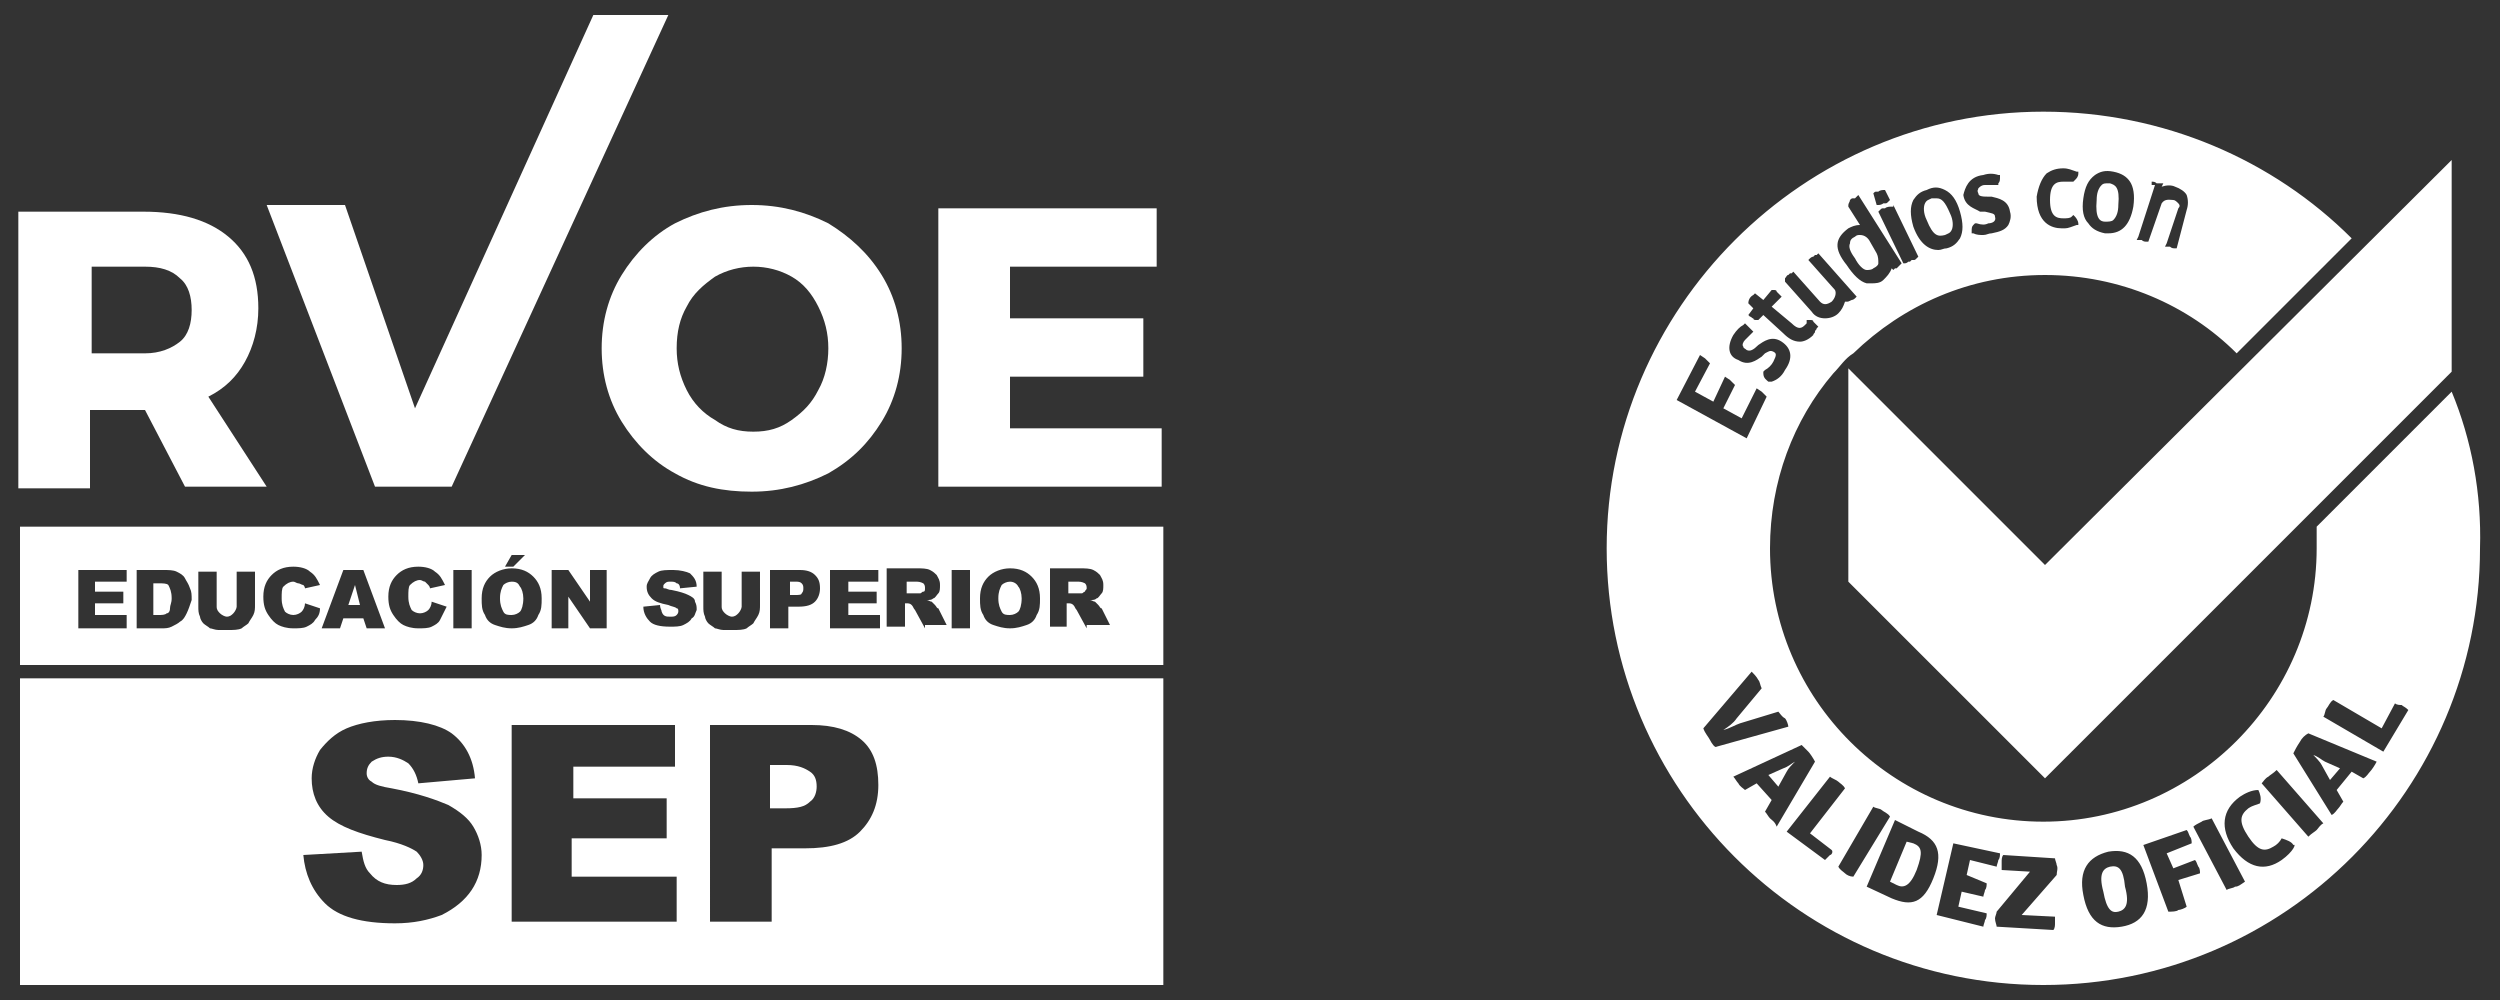 <?xml version="1.0" encoding="utf-8"?>
<!-- Generator: Adobe Illustrator 25.4.1, SVG Export Plug-In . SVG Version: 6.00 Build 0)  -->
<svg version="1.1" id="Capa_1" xmlns="http://www.w3.org/2000/svg" xmlns:xlink="http://www.w3.org/1999/xlink" x="0px" y="0px"
	 viewBox="0 0 150 60" style="enable-background:new 0 0 150 60;" xml:space="preserve">
<rect x="0" y="0" width="150" height="60" fill="#333333" stroke="none"/>
<style type="text/css">
	.st0{fill:#FFFFFF;}
</style>
<g>
	<g>
		<path class="st0" d="M106.1,46.5l0.6,0.7l0.5-0.9c0.1-0.2,0.3-0.4,0.5-0.6c-0.2,0.1-0.4,0.3-0.7,0.4L106.1,46.5z"/>
		<path class="st0" d="M126.6,52c-0.4,0.1-0.7,0.4-0.4,1.5c0.2,1.1,0.5,1.3,0.9,1.2c0.4-0.1,0.7-0.4,0.4-1.5
			C127.4,52.1,127.1,51.9,126.6,52z"/>
		<path class="st0" d="M114.8,50.6l-0.4-0.1l-1,2.4l0.4,0.2c0.4,0.2,0.8,0.1,1.2-0.9C115.4,51.1,115.3,50.8,114.8,50.6z"/>
		<path class="st0" d="M116.7,14.1c0.2-0.1,0.3-0.1,0.4-0.3c0.1-0.2,0.1-0.6-0.1-1c-0.3-0.7-0.5-0.9-0.8-0.9c-0.1,0-0.2,0-0.3,0
			c-0.2,0.1-0.3,0.1-0.4,0.3c-0.1,0.2-0.1,0.6,0.1,1C116,14.2,116.3,14.2,116.7,14.1z"/>
		<path class="st0" d="M112,16.2c0.1,0,0.3,0,0.4-0.1c0.2-0.1,0.3-0.2,0.3-0.3c0-0.2,0-0.4-0.1-0.6l-0.4-0.7
			c-0.1-0.2-0.3-0.4-0.6-0.4c-0.1,0-0.2,0-0.3,0.1c-0.2,0.1-0.3,0.2-0.3,0.4c-0.1,0.2,0,0.5,0.3,0.9C111.5,15.9,111.8,16.2,112,16.2
			z"/>
		<path class="st0" d="M126.3,13.3c0.2,0,0.4,0,0.5-0.1c0.2-0.2,0.3-0.5,0.3-0.9c0.1-1.1-0.2-1.2-0.5-1.3c-0.1,0-0.1,0-0.1,0
			c-0.2,0-0.3,0-0.4,0.1c-0.2,0.2-0.3,0.5-0.3,0.9C125.7,13.1,126,13.3,126.3,13.3z"/>
		<path class="st0" d="M147.1,23.5l-8.1,8.1c0,0.4,0,0.8,0,1.3c0,9-7.4,16.4-16.4,16.4s-16.4-7.3-16.4-16.4c0-4,1.4-7.7,3.8-10.5
			c0.4-0.4,0.7-0.9,1.2-1.2c3-2.9,7-4.7,11.5-4.7c4.5,0,8.6,1.8,11.5,4.7l6.9-6.9c-4.7-4.7-11.3-7.6-18.5-7.6
			c-14.4,0-26.2,11.8-26.2,26.2c0,14.4,11.7,26.2,26.2,26.2c14.5,0,26.2-11.8,26.2-26.2C148.9,29.6,148.3,26.4,147.1,23.5z
			 M129.1,10.9c0.1,0,0.2,0,0.3,0.1c0,0,0.1,0,0.1,0c0,0,0,0,0,0h0.3l-0.1,0.2c0.3-0.1,0.6-0.1,0.8,0c0.3,0.1,0.6,0.3,0.7,0.5
			c0.1,0.3,0.1,0.6,0,0.9l-0.6,2.3h-0.1c-0.1,0-0.2,0-0.3-0.1c0,0-0.1,0-0.1,0c0,0,0,0,0,0h-0.2l0.1-0.2l0.7-2.1
			c0.1-0.1,0.1-0.2,0-0.3c-0.1-0.1-0.2-0.2-0.3-0.2c-0.2,0-0.5-0.1-0.7,0.2l-0.8,2.3h-0.1c-0.1,0-0.2,0-0.3-0.1c0,0-0.1,0-0.1,0
			c0,0,0,0,0,0h-0.2l0.1-0.2l1-3.1H129.1z M125,11.9c0.1-0.7,0.3-1.1,0.7-1.4c0.3-0.2,0.6-0.3,1.1-0.2c0.5,0.1,0.8,0.3,1,0.6
			c0.2,0.3,0.3,0.8,0.2,1.5c-0.2,1.1-0.7,1.6-1.5,1.6c-0.1,0-0.1,0-0.2,0c-0.5-0.1-0.8-0.3-1-0.6C125,13.1,124.9,12.6,125,11.9z
			 M122.8,10.4c0.3-0.2,0.6-0.3,1-0.3c0,0,0,0,0,0c0.3,0,0.5,0.1,0.8,0.2l0.1,0v0.1c0,0.2-0.1,0.3-0.2,0.4l-0.1,0.1l-0.1,0
			c-0.1,0-0.2,0-0.3,0c-0.1,0-0.2,0-0.2,0c-0.4,0-0.8,0.1-0.8,1.1s0.4,1.1,0.8,1.1c0.2,0,0.4,0,0.5-0.1l0.1-0.1l0.1,0.1
			c0.1,0.1,0.2,0.3,0.2,0.4v0.1l-0.1,0c-0.3,0.1-0.5,0.2-0.7,0.2c-0.1,0-0.1,0-0.2,0c-0.6,0-1.5-0.3-1.5-1.9
			C122.3,11.2,122.5,10.7,122.8,10.4z M117.8,11.7c0.1-0.4,0.3-1.1,1.2-1.2c0.3-0.1,0.6-0.1,0.9,0l0.1,0v0.1c0,0.2,0,0.3-0.1,0.4
			l0,0.1h-0.8c-0.2,0-0.3,0.1-0.4,0.2c0,0.1-0.1,0.1,0,0.3c0,0.2,0.3,0.2,0.7,0.2l0,0l0.1,0c0.4,0.1,1,0.2,1.1,0.9
			c0.1,0.3,0,0.6-0.1,0.8c-0.2,0.3-0.5,0.4-1,0.5c-0.2,0-0.3,0.1-0.5,0.1c-0.2,0-0.4,0-0.6-0.1l-0.1,0v-0.1c0-0.2,0-0.3,0.1-0.4
			l0.1-0.1l0.1,0c0.3,0.1,0.5,0.1,0.7,0l0,0c0.2,0,0.5-0.1,0.4-0.4c0-0.2-0.2-0.2-0.6-0.3c-0.1,0-0.1,0-0.2,0l-0.1,0
			C118.5,12.5,117.9,12.4,117.8,11.7L117.8,11.7L117.8,11.7z M114.8,12c0.2-0.3,0.4-0.5,0.8-0.6c0.4-0.2,0.7-0.2,1.1,0
			c0.4,0.2,0.7,0.6,0.9,1.3c0.2,0.7,0.2,1.2,0,1.6c-0.2,0.3-0.4,0.5-0.8,0.6c-0.2,0-0.3,0.1-0.5,0.1c-0.5,0-1.1-0.3-1.5-1.4
			C114.6,12.9,114.6,12.4,114.8,12z M113.6,12.3l1.5,3.1l-0.1,0.1c-0.1,0.1-0.1,0.1-0.2,0.1c0,0,0,0-0.1,0l-0.1,0.1h-0.1
			c0,0,0,0,0,0c0,0-0.1,0.1-0.2,0.1h-0.1l-1.5-3.1l0.1-0.1c0.1-0.1,0.1-0.1,0.2-0.1c0,0,0,0,0.1,0c0.1-0.1,0.3-0.1,0.3-0.1H113.6z
			 M112.4,11.6c0.1-0.1,0.1-0.1,0.2-0.1c0,0,0,0,0.1,0c0.1-0.1,0.3-0.1,0.3-0.1h0.1l0.3,0.6l-0.1,0.1c-0.1,0.1-0.1,0.1-0.2,0.1
			c0,0,0,0-0.1,0c0,0-0.1,0.1-0.3,0.1h-0.1L112.4,11.6L112.4,11.6z M110.9,13.7c0.2-0.1,0.4-0.2,0.7-0.2l-0.7-1.1v-0.1
			c0-0.1,0.1-0.2,0.1-0.3c0.1-0.1,0.1-0.1,0.2-0.1c0,0,0,0,0.1,0l0.2-0.2l2.6,4.1l-0.3,0.3h-0.1c0,0,0,0,0,0l-0.1,0.1l-0.1-0.1
			c-0.1,0.3-0.3,0.5-0.5,0.7c-0.2,0.2-0.5,0.2-0.7,0.2c-0.1,0-0.2,0-0.3,0c-0.4-0.1-0.8-0.5-1.2-1.1C110,14.9,110.1,14.3,110.9,13.7
			z M107.1,16.7C107.1,16.7,107.1,16.7,107.1,16.7c0.1-0.1,0.1-0.2,0.2-0.2c0,0,0.1-0.1,0.1-0.1c0,0,0,0,0.1,0l0.1-0.1l1.6,1.8
			c0.2,0.2,0.4,0.2,0.7,0c0.2-0.2,0.3-0.5,0.2-0.7l-1.6-1.8l0.1-0.1c0,0,0,0,0,0c0,0,0.1-0.1,0.2-0.1c0,0,0.1-0.1,0.1-0.1
			c0,0,0,0,0.1,0l0.1-0.1l2.3,2.6l-0.1,0.1c0,0,0,0,0,0c0,0-0.1,0.1-0.2,0.1c-0.2,0.1-0.2,0.1-0.3,0.1h-0.1l0,0
			c-0.1,0.3-0.2,0.5-0.4,0.7c-0.2,0.2-0.5,0.3-0.8,0.3c-0.3,0-0.6-0.1-0.8-0.4l-1.6-1.8L107.1,16.7z M104.9,18.2
			c0-0.2,0.1-0.4,0.3-0.5l0.1-0.1l0.5,0.4l0.5-0.6h0.1c0.1,0,0.2,0,0.2,0.1h0l0.3,0.3l-0.6,0.6l1.2,1c0.4,0.4,0.6,0.3,0.8,0.1
			c0,0,0.1-0.1,0.1-0.1v-0.2l0.2,0c0.1,0,0.2,0,0.2,0.1h0l0.3,0.3l-0.1,0.1c0,0.1-0.1,0.1-0.1,0.2c0,0.1-0.1,0.1-0.1,0.2l0,0l0,0
			c-0.3,0.3-0.6,0.4-0.8,0.4c-0.4,0-0.7-0.2-1-0.5l-1.2-1.1l-0.3,0.3h-0.1c-0.1,0-0.2,0-0.2-0.1c-0.1,0-0.1-0.1-0.2-0.1c0,0,0,0,0,0
			l-0.1-0.1l0.3-0.4L104.9,18.2L104.9,18.2z M104,20.1c0.2-0.3,0.4-0.5,0.6-0.6l0.1-0.1l0.1,0.1c0.1,0.1,0.2,0.2,0.3,0.3l0.1,0.1
			l-0.1,0.1c0,0-0.1,0.1-0.1,0.1c-0.1,0.1-0.2,0.2-0.3,0.3l0,0l0,0c-0.1,0.1-0.2,0.3-0.1,0.4c0,0.1,0.1,0.1,0.2,0.2
			c0.2,0.1,0.4,0,0.7-0.3l0,0c0.3-0.2,0.8-0.6,1.4-0.2c0.6,0.4,0.7,1,0.2,1.7c-0.2,0.4-0.5,0.6-0.8,0.7l-0.1,0l-0.1,0
			c-0.1-0.1-0.3-0.2-0.3-0.5v-0.1l0.1-0.1c0.2-0.1,0.4-0.3,0.5-0.5c0.2-0.4,0.2-0.5,0-0.6c-0.2-0.1-0.3,0-0.5,0.1
			c-0.1,0.1-0.1,0.1-0.2,0.2l0,0c-0.3,0.2-0.8,0.6-1.4,0.2C103.7,21.4,103.6,20.8,104,20.1z M102,21.3l0.3,0.2l0.3,0.3l-0.9,1.7
			l1.1,0.6l0.7-1.5l0.3,0.2l0.3,0.3l-0.7,1.4l1.1,0.6l0.9-1.8l0.3,0.2l0.3,0.3l-1.2,2.5l-4.2-2.3L102,21.3z M102.6,44.4
			c-0.1-0.2-0.3-0.4-0.4-0.7l2.9-3.4c0.1,0.1,0.3,0.3,0.4,0.5c0.1,0.1,0.1,0.3,0.2,0.5l-1.5,1.8c-0.2,0.3-0.5,0.5-0.8,0.7
			c0.4-0.1,0.7-0.3,1-0.4l2.3-0.7c0.1,0.1,0.2,0.3,0.4,0.4c0.1,0.1,0.2,0.4,0.2,0.5l-4.3,1.2C102.9,44.9,102.7,44.6,102.6,44.4z
			 M106.2,49.1c-0.1-0.1-0.2-0.3-0.3-0.4l0.4-0.7l-0.9-1l-0.7,0.4c-0.1-0.1-0.3-0.2-0.4-0.4c-0.1-0.1-0.2-0.3-0.3-0.4l4.1-1.9
			c0.1,0.1,0.3,0.3,0.4,0.4c0.1,0.1,0.3,0.4,0.4,0.6l-2.3,3.9C106.5,49.3,106.3,49.2,106.2,49.1z M109.8,51.3
			c-0.1,0.1-0.2,0.2-0.3,0.3l-2.3-1.7l2.6-3.3c0.1,0.1,0.4,0.2,0.5,0.3c0.1,0.1,0.3,0.2,0.4,0.4l-2.1,2.7l1.3,1
			C110,51.1,109.9,51.3,109.8,51.3z M110.7,52.4c-0.1-0.1-0.3-0.2-0.4-0.4l2.1-3.6c0.1,0.1,0.4,0.1,0.5,0.2c0.1,0.1,0.4,0.2,0.5,0.4
			l-2.2,3.6C111,52.6,110.8,52.5,110.7,52.4z M113.5,53.9l-1.5-0.7l1.7-4l1.4,0.7c1.2,0.5,1.5,1.3,0.9,2.8S114.7,54.4,113.5,53.9z
			 M119.2,53c0,0.1,0,0.3-0.1,0.4c0,0.1-0.1,0.3-0.1,0.4l-1.3-0.3l-0.2,0.9l1.7,0.4c0,0.1,0,0.3-0.1,0.4c0,0.1-0.1,0.3-0.1,0.4
			l-2.8-0.7l1-4.3l2.8,0.6c0,0.1,0,0.3-0.1,0.4c0,0.1-0.1,0.3-0.1,0.4l-1.6-0.4l-0.2,0.9L119.2,53z M123.4,52.5l-2.1,2.4l2,0.1
			c0,0.1,0,0.3,0,0.4c0,0.1,0,0.3-0.1,0.4l-3.4-0.2c0-0.1-0.1-0.3-0.1-0.5c0-0.1,0.1-0.3,0.1-0.4l2-2.4l-1.7-0.1c0-0.1,0-0.3,0-0.5
			c0-0.1,0-0.3,0.1-0.4l3.1,0.2c0,0.1,0.1,0.3,0.1,0.4C123.5,52.1,123.4,52.3,123.4,52.5z M127.3,55.6c-1.2,0.2-2-0.3-2.3-1.9
			c-0.3-1.5,0.3-2.3,1.5-2.6c1.2-0.2,2,0.3,2.3,1.9C129.1,54.6,128.5,55.4,127.3,55.6z M131.2,54.4c-0.1,0.1-0.4,0.2-0.5,0.2
			c-0.1,0.1-0.4,0.1-0.6,0.1l-1.5-4l2.6-0.9c0.1,0.1,0.1,0.2,0.2,0.4c0.1,0.1,0.1,0.3,0.1,0.4l-1.5,0.6l0.4,0.9l1.3-0.5
			c0.1,0.1,0.1,0.2,0.2,0.4c0.1,0.1,0.1,0.3,0.1,0.4l-1.3,0.4L131.2,54.4z M134.1,53.2c-0.1,0.1-0.4,0.1-0.5,0.2l-2-3.8
			c0.1-0.1,0.3-0.2,0.5-0.3c0.1-0.1,0.4-0.1,0.6-0.2l2,3.8C134.4,53.1,134.3,53.2,134.1,53.2z M136.9,51.6c-1,0.7-2,0.5-2.9-0.7
			c-0.8-1.2-0.7-2.3,0.4-3.1c0.3-0.2,0.7-0.4,1.1-0.4c0.1,0.2,0.2,0.5,0.1,0.8c-0.2,0.1-0.4,0.1-0.7,0.3c-0.5,0.4-0.6,0.8,0,1.7
			c0.6,0.9,1,0.9,1.5,0.6c0.2-0.1,0.4-0.3,0.5-0.5c0.3,0.1,0.6,0.2,0.7,0.4C137.8,50.6,137.6,51.1,136.9,51.6z M139,49.8
			c-0.1,0.1-0.3,0.2-0.5,0.4l-2.8-3.2c0.1-0.1,0.2-0.3,0.4-0.4c0.1-0.1,0.3-0.2,0.5-0.4l2.8,3.2C139.2,49.5,139.1,49.7,139,49.8z
			 M142.2,46.3c-0.1,0.1-0.2,0.3-0.4,0.4l-0.7-0.4l-0.9,1.1l0.4,0.7c-0.1,0.1-0.2,0.3-0.3,0.4c-0.1,0.1-0.2,0.3-0.4,0.4l-2.3-3.7
			c0.1-0.2,0.2-0.4,0.4-0.7c0.1-0.2,0.3-0.4,0.5-0.5l4.1,1.7C142.5,45.9,142.3,46.2,142.2,46.3z M143,45.1l-3.6-2.1
			c0.1-0.1,0.1-0.4,0.2-0.5c0.1-0.1,0.2-0.4,0.4-0.5l2.9,1.7l0.8-1.5c0.1,0.1,0.3,0.1,0.4,0.1c0.1,0.1,0.2,0.1,0.4,0.3L143,45.1z"/>
		<path class="st0" d="M139.8,46.8l0.6-0.7l-0.9-0.4c-0.2-0.1-0.4-0.3-0.7-0.4c0.1,0.1,0.4,0.4,0.5,0.6L139.8,46.8z"/>
		<polygon class="st0" points="111.4,22.6 110.9,22.1 110.9,25.5 110.9,34.9 115.7,39.7 122.7,46.7 124.3,45.1 147.1,22.3 
			147.1,9.6 122.7,33.9 		"/>
	</g>
	<g>
		<path class="st0" d="M5.5,24.6h3.1h0.1l2.4,4.6H16l-3.5-5.4c1-0.5,1.7-1.2,2.2-2.1c0.5-0.9,0.8-2,0.8-3.2c0-1.9-0.6-3.3-1.8-4.3
			c-1.2-1-2.9-1.5-5.1-1.5H1.1v16.6h4.3V24.6z M5.5,16h3.2c0.9,0,1.6,0.2,2.1,0.7c0.5,0.4,0.7,1.1,0.7,1.9c0,0.8-0.2,1.5-0.7,1.9
			c-0.5,0.4-1.2,0.7-2.1,0.7H5.5V16z"/>
		<path class="st0" d="M37.3,16.5c-0.8,1.3-1.2,2.8-1.2,4.4c0,1.6,0.4,3.1,1.2,4.4c0.8,1.3,1.9,2.4,3.2,3.1c1.4,0.8,2.9,1.1,4.6,1.1
			c1.7,0,3.2-0.4,4.6-1.1c1.4-0.8,2.4-1.8,3.2-3.1c0.8-1.3,1.2-2.8,1.2-4.4c0-1.6-0.4-3.1-1.2-4.4c-0.8-1.3-1.9-2.3-3.2-3.1
			c-1.4-0.7-2.9-1.1-4.6-1.1c-1.7,0-3.2,0.4-4.6,1.1C39.2,14.1,38.1,15.2,37.3,16.5z M41.2,18.4c0.4-0.8,1-1.3,1.7-1.8
			c0.7-0.4,1.5-0.6,2.3-0.6s1.6,0.2,2.3,0.6c0.7,0.4,1.2,1,1.6,1.8c0.4,0.8,0.6,1.6,0.6,2.5c0,0.9-0.2,1.8-0.6,2.5
			c-0.4,0.8-0.9,1.3-1.6,1.8s-1.4,0.7-2.3,0.7s-1.6-0.2-2.3-0.7c-0.7-0.4-1.3-1-1.7-1.8c-0.4-0.8-0.6-1.6-0.6-2.5
			C40.6,19.9,40.8,19.1,41.2,18.4z"/>
		<polygon class="st0" points="69.7,25.7 60.6,25.7 60.6,22.6 68.6,22.6 68.6,19.1 60.6,19.1 60.6,16 69.4,16 69.4,12.5 56.3,12.5 
			56.3,29.2 69.7,29.2 		"/>
		<polygon class="st0" points="27.1,29.2 40.1,0.9 35.6,0.9 24.9,24.5 20.7,12.3 16,12.3 22.5,29.2 		"/>
		<path class="st0" d="M54.9,34.9h-0.5v0.7h0.5c0,0,0.1,0,0.3,0c0.1,0,0.1-0.1,0.2-0.1s0.1-0.1,0.1-0.2c0-0.1,0-0.2-0.1-0.3
			C55.2,34.9,55.1,34.9,54.9,34.9z"/>
		<path class="st0" d="M47.7,34.9h-0.3v0.8h0.3c0.2,0,0.4,0,0.4-0.1c0.1-0.1,0.1-0.2,0.1-0.3c0-0.1,0-0.2-0.1-0.3
			C48,34.9,47.9,34.9,47.7,34.9z"/>
		<path class="st0" d="M9.5,35H9.2v1.9h0.3c0.2,0,0.4,0,0.5-0.1c0.1,0,0.2-0.1,0.2-0.3s0.1-0.3,0.1-0.6c0-0.4-0.1-0.6-0.2-0.8
			C10,35,9.8,35,9.5,35z"/>
		<polygon class="st0" points="20.9,36.3 21.6,36.3 21.3,35.1 		"/>
		<path class="st0" d="M30.7,34.9c-0.2,0-0.4,0.1-0.5,0.2c-0.1,0.2-0.2,0.4-0.2,0.8c0,0.4,0.1,0.6,0.2,0.8c0.1,0.2,0.3,0.2,0.5,0.2
			c0.2,0,0.4-0.1,0.5-0.2c0.1-0.1,0.2-0.4,0.2-0.8c0-0.3-0.1-0.6-0.2-0.7C31.1,35,31,34.9,30.7,34.9z"/>
		<path class="st0" d="M60.6,34.9c-0.2,0-0.4,0.1-0.5,0.2c-0.1,0.2-0.2,0.4-0.2,0.8c0,0.4,0.1,0.6,0.2,0.8c0.1,0.2,0.3,0.2,0.5,0.2
			c0.2,0,0.4-0.1,0.5-0.2c0.1-0.1,0.2-0.4,0.2-0.8c0-0.3-0.1-0.6-0.2-0.7C61,35,60.8,34.9,60.6,34.9z"/>
		<path class="st0" d="M1.2,31.6v8.3h68.6v-8.3H1.2z M30.7,33.3h0.8L30.8,34h-0.5L30.7,33.3z M7.6,37.7H4.7v-3.5h2.9v0.7H5.7v0.6
			h1.7v0.7H5.7v0.7h1.9V37.7z M11.2,36.8c-0.1,0.2-0.2,0.4-0.4,0.5c-0.1,0.1-0.3,0.2-0.5,0.3c-0.2,0.1-0.4,0.1-0.6,0.1H8.2v-3.5h1.6
			c0.3,0,0.6,0,0.8,0.1c0.2,0.1,0.4,0.2,0.5,0.4c0.1,0.2,0.2,0.3,0.3,0.6c0.1,0.2,0.1,0.4,0.1,0.7C11.4,36.3,11.3,36.6,11.2,36.8z
			 M15.3,36.3c0,0.2,0,0.4-0.1,0.6c-0.1,0.2-0.2,0.3-0.3,0.5c-0.1,0.1-0.3,0.2-0.4,0.3c-0.2,0.1-0.5,0.1-0.8,0.1c-0.2,0-0.4,0-0.6,0
			c-0.2,0-0.4-0.1-0.5-0.1c-0.1-0.1-0.3-0.2-0.4-0.3c-0.1-0.1-0.2-0.3-0.2-0.4c-0.1-0.2-0.1-0.4-0.1-0.6v-2.1H13v2.1
			c0,0.2,0.1,0.3,0.2,0.4c0.1,0.1,0.3,0.2,0.4,0.2c0.2,0,0.3-0.1,0.4-0.2c0.1-0.1,0.2-0.3,0.2-0.4v-2.1h1.1V36.3z M18.9,37.2
			c-0.1,0.2-0.3,0.3-0.5,0.4c-0.2,0.1-0.5,0.1-0.8,0.1c-0.4,0-0.7-0.1-0.9-0.2c-0.2-0.1-0.4-0.3-0.6-0.6c-0.2-0.3-0.3-0.6-0.3-1.1
			c0-0.6,0.2-1,0.5-1.3c0.3-0.3,0.7-0.5,1.3-0.5c0.4,0,0.8,0.1,1,0.3c0.3,0.2,0.4,0.4,0.6,0.8l-0.9,0.2c0-0.1-0.1-0.2-0.1-0.2
			C18.1,35.1,18,35,17.9,35s-0.2-0.1-0.3-0.1c-0.2,0-0.4,0.1-0.6,0.3c-0.1,0.1-0.1,0.4-0.1,0.7c0,0.4,0.1,0.6,0.2,0.8
			c0.1,0.1,0.3,0.2,0.5,0.2c0.2,0,0.4-0.1,0.5-0.2c0.1-0.1,0.2-0.3,0.2-0.5l0.9,0.3C19.2,36.8,19.1,37,18.9,37.2z M22,37.7l-0.2-0.6
			h-1.2l-0.2,0.6h-1.1l1.3-3.5h1.2l1.3,3.5H22z M26.4,37.2c-0.1,0.2-0.3,0.3-0.5,0.4c-0.2,0.1-0.5,0.1-0.8,0.1
			c-0.4,0-0.7-0.1-0.9-0.2c-0.2-0.1-0.4-0.3-0.6-0.6c-0.2-0.3-0.3-0.6-0.3-1.1c0-0.6,0.2-1,0.5-1.3c0.3-0.3,0.7-0.5,1.3-0.5
			c0.4,0,0.8,0.1,1,0.3c0.3,0.2,0.4,0.4,0.6,0.8l-0.9,0.2c0-0.1-0.1-0.2-0.1-0.2c-0.1-0.1-0.1-0.1-0.2-0.2c-0.1,0-0.2-0.1-0.3-0.1
			c-0.2,0-0.4,0.1-0.6,0.3c-0.1,0.1-0.1,0.4-0.1,0.7c0,0.4,0.1,0.6,0.2,0.8c0.1,0.1,0.3,0.2,0.5,0.2c0.2,0,0.4-0.1,0.5-0.2
			c0.1-0.1,0.2-0.3,0.2-0.5l0.9,0.3C26.6,36.8,26.5,37,26.4,37.2z M28.3,37.7h-1.1v-3.5h1.1V37.7z M32.3,36.9
			c-0.1,0.3-0.3,0.5-0.6,0.6c-0.3,0.1-0.6,0.2-1,0.2c-0.4,0-0.7-0.1-1-0.2c-0.3-0.1-0.5-0.3-0.6-0.6c-0.2-0.3-0.2-0.6-0.2-1
			c0-0.6,0.2-1,0.5-1.3c0.3-0.3,0.8-0.5,1.3-0.5c0.6,0,1,0.2,1.3,0.5c0.3,0.3,0.5,0.7,0.5,1.3C32.5,36.3,32.5,36.6,32.3,36.9z
			 M36.4,37.7h-1l-1.3-1.9v1.9h-1v-3.5h1l1.3,1.9v-1.9h1V37.7z M41.5,37.1c-0.1,0.2-0.3,0.3-0.5,0.4c-0.2,0.1-0.5,0.1-0.8,0.1
			c-0.6,0-1-0.1-1.2-0.3c-0.2-0.2-0.4-0.5-0.4-0.9l1-0.1c0,0.2,0.1,0.3,0.1,0.4C39.8,37,40,37,40.2,37c0.2,0,0.3,0,0.4-0.1
			c0.1-0.1,0.1-0.2,0.1-0.2c0-0.1,0-0.2-0.1-0.2c-0.1-0.1-0.3-0.1-0.5-0.2c-0.5-0.1-0.8-0.2-1-0.4c-0.2-0.2-0.3-0.4-0.3-0.7
			c0-0.2,0.1-0.3,0.2-0.5c0.1-0.2,0.3-0.3,0.5-0.4c0.2-0.1,0.5-0.1,0.9-0.1c0.4,0,0.8,0.1,1,0.2c0.2,0.2,0.4,0.4,0.4,0.8l-1,0.1
			c0-0.2-0.1-0.3-0.2-0.3c-0.1-0.1-0.2-0.1-0.4-0.1c-0.1,0-0.2,0-0.3,0.1c-0.1,0.1-0.1,0.1-0.1,0.2c0,0.1,0,0.1,0.1,0.1
			c0.1,0,0.2,0.1,0.4,0.1c0.5,0.1,0.8,0.2,1,0.3c0.2,0.1,0.4,0.2,0.4,0.4c0.1,0.2,0.1,0.3,0.1,0.5C41.7,36.8,41.7,37,41.5,37.1z
			 M45.6,36.3c0,0.2,0,0.4-0.1,0.6c-0.1,0.2-0.2,0.3-0.3,0.5c-0.1,0.1-0.3,0.2-0.4,0.3c-0.2,0.1-0.5,0.1-0.8,0.1c-0.2,0-0.4,0-0.6,0
			c-0.2,0-0.4-0.1-0.5-0.1c-0.1-0.1-0.3-0.2-0.4-0.3c-0.1-0.1-0.2-0.3-0.2-0.4c-0.1-0.2-0.1-0.4-0.1-0.6v-2.1h1.1v2.1
			c0,0.2,0.1,0.3,0.2,0.4c0.1,0.1,0.3,0.2,0.4,0.2c0.2,0,0.3-0.1,0.4-0.2c0.1-0.1,0.2-0.3,0.2-0.4v-2.1h1.1V36.3z M48.9,36.1
			c-0.2,0.2-0.5,0.3-1,0.3h-0.6v1.3h-1.1v-3.5h1.8c0.4,0,0.7,0.1,0.9,0.3c0.2,0.2,0.3,0.4,0.3,0.8C49.2,35.6,49.1,35.9,48.9,36.1z
			 M52.7,37.7h-2.9v-3.5h2.9v0.7h-1.8v0.6h1.7v0.7h-1.7v0.7h1.9V37.7z M55.5,37.7l-0.6-1.1c-0.1-0.1-0.1-0.2-0.2-0.3
			c-0.1-0.1-0.2-0.1-0.3-0.1h-0.1v1.4h-1.1v-3.5h1.8c0.3,0,0.6,0,0.8,0.1c0.2,0.1,0.3,0.2,0.4,0.3c0.1,0.2,0.2,0.3,0.2,0.6
			c0,0.2,0,0.4-0.1,0.5c-0.1,0.1-0.2,0.3-0.3,0.3c-0.1,0.1-0.2,0.1-0.4,0.1c0.1,0,0.2,0.1,0.3,0.1c0,0,0.1,0.1,0.2,0.2
			c0.1,0.1,0.1,0.2,0.2,0.2l0.5,1H55.5z M58.2,37.7h-1.1v-3.5h1.1V37.7z M62.2,36.9c-0.1,0.3-0.3,0.5-0.6,0.6
			c-0.3,0.1-0.6,0.2-1,0.2c-0.4,0-0.7-0.1-1-0.2c-0.3-0.1-0.5-0.3-0.6-0.6c-0.2-0.3-0.2-0.6-0.2-1c0-0.6,0.2-1,0.5-1.3
			c0.3-0.3,0.8-0.5,1.3-0.5c0.6,0,1,0.2,1.3,0.5c0.3,0.3,0.5,0.7,0.5,1.3C62.4,36.3,62.4,36.6,62.2,36.9z M65.2,37.7l-0.6-1.1
			c-0.1-0.1-0.1-0.2-0.2-0.3c-0.1-0.1-0.2-0.1-0.3-0.1h-0.1v1.4H63v-3.5h1.8c0.3,0,0.6,0,0.8,0.1c0.2,0.1,0.3,0.2,0.4,0.3
			c0.1,0.2,0.2,0.3,0.2,0.6c0,0.2,0,0.4-0.1,0.5c-0.1,0.1-0.2,0.3-0.3,0.3c-0.1,0.1-0.2,0.1-0.4,0.1c0.1,0,0.2,0.1,0.3,0.1
			c0,0,0.1,0.1,0.2,0.2c0.1,0.1,0.1,0.2,0.2,0.2l0.5,1H65.2z"/>
		<path class="st0" d="M64.6,34.9h-0.5v0.7h0.5c0,0,0.1,0,0.3,0c0.1,0,0.1-0.1,0.2-0.1c0-0.1,0.1-0.1,0.1-0.2c0-0.1,0-0.2-0.1-0.3
			C64.9,34.9,64.8,34.9,64.6,34.9z"/>
		<path class="st0" d="M48.6,48.1c0.3-0.2,0.4-0.6,0.4-0.9c0-0.4-0.1-0.7-0.4-0.9s-0.7-0.4-1.4-0.4h-1v2.6h0.9
			C47.9,48.5,48.3,48.4,48.6,48.1z"/>
		<path class="st0" d="M1.2,59.1h68.6V40.7H1.2V59.1z M42.6,43.5h6.1c1.3,0,2.3,0.3,3,0.9c0.7,0.6,1,1.5,1,2.7
			c0,1.2-0.4,2.1-1.1,2.8c-0.7,0.7-1.8,1-3.3,1h-2v4.4h-3.7V43.5z M30.7,43.5h9.8V46h-6.1v1.9H40v2.4h-5.7v2.3h6.3v2.7h-9.9V43.5z
			 M25,51.1c-0.3-0.2-0.9-0.5-1.9-0.7c-1.6-0.4-2.7-0.8-3.4-1.4c-0.7-0.6-1-1.4-1-2.3c0-0.6,0.2-1.2,0.5-1.7c0.4-0.5,0.9-1,1.6-1.3
			c0.7-0.3,1.7-0.5,2.9-0.5c1.5,0,2.7,0.3,3.4,0.8c0.8,0.6,1.3,1.5,1.4,2.7L25.1,47c-0.1-0.5-0.3-0.9-0.6-1.2
			c-0.3-0.2-0.7-0.4-1.2-0.4c-0.4,0-0.7,0.1-1,0.3c-0.2,0.2-0.3,0.4-0.3,0.7c0,0.2,0.1,0.4,0.3,0.5c0.2,0.2,0.6,0.3,1.2,0.4
			c1.6,0.3,2.7,0.7,3.4,1c0.7,0.4,1.2,0.8,1.5,1.3c0.3,0.5,0.5,1.1,0.5,1.7c0,0.8-0.2,1.5-0.6,2.1c-0.4,0.6-1,1.1-1.8,1.5
			c-0.8,0.3-1.7,0.5-2.8,0.5c-2,0-3.4-0.4-4.2-1.2s-1.2-1.8-1.3-2.9l3.5-0.2c0.1,0.6,0.2,1,0.5,1.3c0.4,0.5,0.9,0.7,1.6,0.7
			c0.5,0,0.9-0.1,1.2-0.4c0.3-0.2,0.4-0.5,0.4-0.8C25.4,51.6,25.2,51.3,25,51.1z"/>
	</g>
</g>
</svg>
